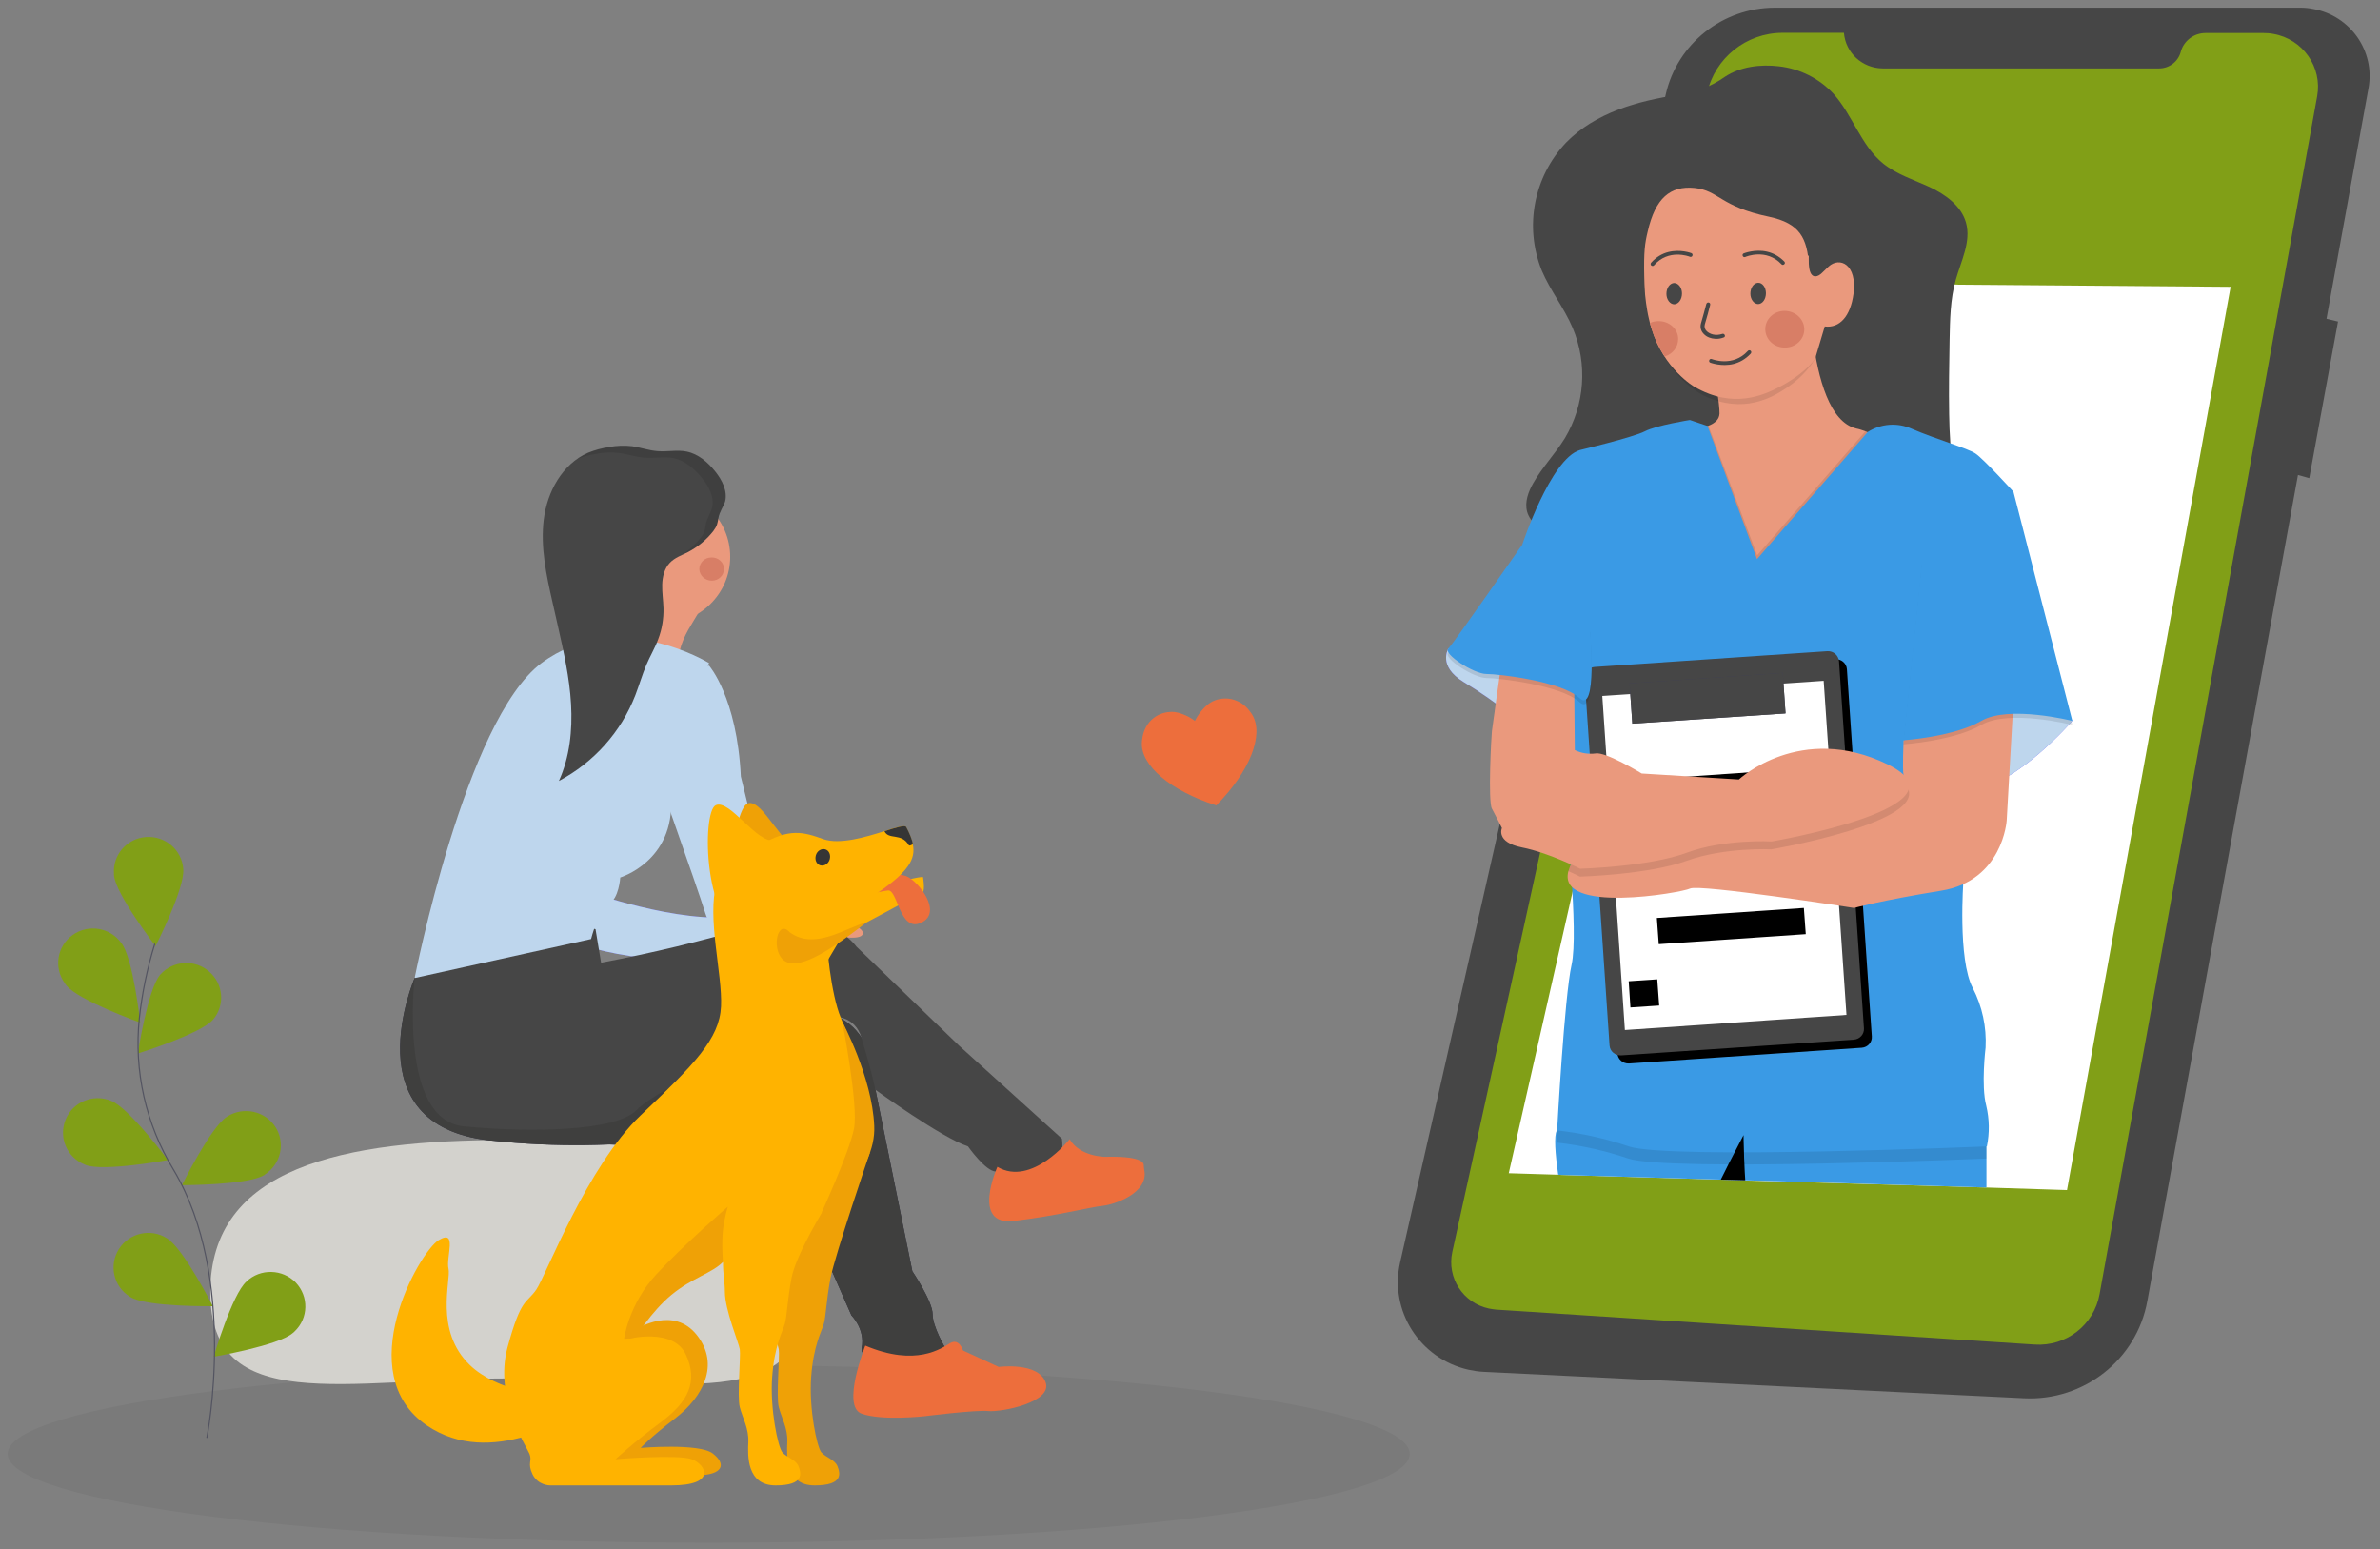 <?xml version="1.0" encoding="utf-8"?>
<!-- Generator: Adobe Illustrator 25.4.1, SVG Export Plug-In . SVG Version: 6.00 Build 0)  -->
<svg version="1.1" id="ec500484-8e35-4be5-8191-25e4427db5df"
	 xmlns="http://www.w3.org/2000/svg" xmlns:xlink="http://www.w3.org/1999/xlink" x="0px" y="0px" viewBox="0 0 1117 727"
	 style="enable-background:new 0 0 1117 727;" xml:space="preserve">
<rect x="0" y="0" width="1117" height="727" fill="#808080" stroke="none"/>
<style type="text/css">
	.st0{opacity:5.000000e-02;fill-rule:evenodd;clip-rule:evenodd;enable-background:new    ;}
	.st1{fill-rule:evenodd;clip-rule:evenodd;fill:#D3D2CD;}
	.st2{fill-rule:evenodd;clip-rule:evenodd;fill:#819F17;}
	.st3{fill:none;stroke:#535461;stroke-width:0.55;stroke-linecap:round;}
	.st4{fill-rule:evenodd;clip-rule:evenodd;fill:#EA997D;}
	.st5{fill-rule:evenodd;clip-rule:evenodd;fill:#6C63FF;}
	.st6{fill-rule:evenodd;clip-rule:evenodd;fill:#BED6ED;}
	.st7{fill-rule:evenodd;clip-rule:evenodd;fill:#2F2E41;}
	.st8{fill-rule:evenodd;clip-rule:evenodd;fill:#3F3F3E;}
	.st9{fill-rule:evenodd;clip-rule:evenodd;fill:#464646;}
	.st10{fill-rule:evenodd;clip-rule:evenodd;fill:#ED6E3C;}
	.st11{opacity:0.1;fill-rule:evenodd;clip-rule:evenodd;enable-background:new    ;}
	.st12{fill-rule:evenodd;clip-rule:evenodd;fill:#FFFFFF;}
	.st13{fill:none;}
	.st14{fill-rule:evenodd;clip-rule:evenodd;fill:#3A9AE5;}
	.st15{fill-rule:evenodd;clip-rule:evenodd;}
	.st16{fill-rule:evenodd;clip-rule:evenodd;fill:#3F3D56;}
	.st17{fill-rule:evenodd;clip-rule:evenodd;fill:#D87E66;}
	.st18{fill-rule:evenodd;clip-rule:evenodd;fill:#EFA106;}
	.st19{fill-rule:evenodd;clip-rule:evenodd;fill:#FFB300;}
	.st20{fill-rule:evenodd;clip-rule:evenodd;fill:#353535;}
</style>
<g id="Group-3" transform="translate(2.494, 0)">
	<g id="Clip-2">
	</g>
</g>
<path id="Fill-4_2_" class="st0" d="M332.6,640.6c-181.7,0-329,18.7-329,41.7s147.3,41.7,329,41.7s329-18.7,329-41.7
	C661.6,659.2,514.3,640.6,332.6,640.6"/>
<path id="Fill-6_2_" class="st1" d="M98.7,606.4c0,58.6,63.1,40.5,140.4,40.5s139.5,18.1,139.5-40.5S315.5,535,238.2,535
	S98.7,547.7,98.7,606.4"/>
<path id="Fill-8_2_" class="st2" d="M53.5,410.8C54.3,419.7,73,444,73,444s13.9-27.3,13-36.2c-0.6-8.9-8.4-15.6-17.4-15
	s-15.8,8.4-15.1,17.3C53.4,410.3,53.5,410.5,53.5,410.8L53.5,410.8z"/>
<path id="Fill-10_2_" class="st2" d="M31.2,462.5c5.6,7,34.6,17.4,34.6,17.4s-3.3-30.4-8.9-37.4c-5.3-7.3-15.5-8.9-22.8-3.7
	s-9,15.3-3.7,22.6C30.6,461.8,30.9,462.2,31.2,462.5L31.2,462.5z"/>
<path id="Fill-12_2_" class="st2" d="M40.1,546.7c8.4,3.3,38.7-2.3,38.7-2.3s-18.3-24.6-26.7-27.8c-8.3-3.4-17.9,0.5-21.3,8.8
	c-3.4,8.3,0.5,17.7,8.9,21.1C39.8,546.5,40,546.6,40.1,546.7"/>
<path id="Fill-14_2_" class="st2" d="M61.4,608.8c7.7,4.6,38.5,4.2,38.5,4.2S86,585.7,78.3,581.1c-7.6-4.8-17.7-2.5-22.5,5.1
	s-2.5,17.6,5.1,22.3C61.1,608.6,61.2,608.7,61.4,608.8"/>
<path id="Fill-16_2_" class="st2" d="M100,478.5c-5.9,6.8-35.3,15.9-35.3,15.9s4.6-30.2,10.5-37c6-6.7,16.3-7.3,23-1.4
	C104.9,461.8,105.7,471.8,100,478.5"/>
<path id="Fill-18_2_" class="st2" d="M123.9,551.5c-7.6,4.7-38.5,4.7-38.5,4.7s13.5-27.4,21.2-32.2c7.6-4.8,17.7-2.7,22.6,4.8
	s2.7,17.5-4.9,22.4C124.2,551.4,124.1,551.5,123.9,551.5L123.9,551.5z"/>
<path id="Fill-20_2_" class="st2" d="M137.4,625.6c-6.7,5.9-37.1,11.1-37.1,11.1s8.6-29.3,15.4-35.3c6.5-6.2,16.9-5.9,23.1,0.5
	c6.2,6.5,6,16.7-0.5,22.9C137.9,625.2,137.7,625.4,137.4,625.6"/>
<path id="Stroke-22_2_" class="st3" d="M97.1,674.6c0,0,14.8-74.6-15.7-125.7c-13-21.4-18.6-46.3-16-71.1
	c1.3-11.8,3.7-23.4,7.2-34.7"/>
<path id="Fill-24_2_" class="st4" d="M359,422.9l3.6,4.2c0,0,44,4.1,42.3,11.2c-1.8,7.1-53-9.5-53-9.5L359,422.9z"/>
<path id="Fill-26_2_" class="st5" d="M279.2,419.4c0,0,47.1,16.5,72.7,9.5L340,452.5c0,0-60.8-1.8-71.5-12.4
	C257.7,429.4,279.2,419.4,279.2,419.4"/>
<path id="Fill-28_2_" class="st6" d="M279.2,419.4c0,0,47.1,16.5,72.7,9.5L340,452.5c0,0-60.8-1.8-71.5-12.4
	C257.7,429.4,279.2,419.4,279.2,419.4"/>
<path id="Fill-30_2_" class="st4" d="M311.1,230c-17.4,0-31.6,14-31.6,31.3s14.1,31.3,31.6,31.3c17.4,0,31.6-14,31.6-31.3
	S328.5,230,311.1,230"/>
<path id="Fill-32_2_" class="st4" d="M284.1,290.7c-1.1,2.1-2.5,4-4.1,5.6c-4.3,4.7-9.5,8.5-15.2,11.3c17.9,3.6,36,6.3,54.2,8
	c-1.9-6.7,0.6-13.9,4-20s7.7-11.8,9.9-18.5l-21.3,0.6c-3.9,0.1-7.8,0.2-11.6,0c-2.9-0.1-7.7-1.9-10.4-1.2
	C283.8,277.9,286.6,285.7,284.1,290.7"/>
<path id="Fill-34_2_" class="st7" d="M212.5,437.7L194.6,459c0,0-29.8,69.1,35.2,76.2c65,7.1,113.2-5.3,113.2-5.3s26.2-12.4,26.8-3
	c0.6,9.5,3,36,17.3,62l12.5,28.4c0,0,6.6,6.5,4.8,15.4s39.9,11.8,39.3,0c0,0-6-10-6-16s-9.5-20.1-9.5-20.1l-17.3-85.1
	c0,0,1.2-43.7-39.3-35.5c-40.5,8.3-98.3-1.8-98.3-1.8l-13.1-45.5L212.5,437.7z"/>
<path id="Fill-36_2_" class="st8" d="M212.5,437.7L194.6,459c0,0-29.8,69.1,35.2,76.2c65,7.1,113.2-5.3,113.2-5.3s26.2-12.4,26.8-3
	c0.6,9.5,3,36,17.3,62l12.5,28.4c0,0,6.6,6.5,4.8,15.4s39.9,11.8,39.3,0c0,0-6-10-6-16s-9.5-20.1-9.5-20.1l-17.3-85.1
	c0,0,1.2-43.7-39.3-35.5c-40.5,8.3-98.3-1.8-98.3-1.8l-13.1-45.5L212.5,437.7z"/>
<path id="Fill-38_2_" class="st9" d="M279.5,436.1c0,0-54.5-20.3-84.9,22.8c0,0-7.7,66.8,23.2,69.7c31,3,71.5,2.4,81-7.7
	c9.5-10,69.7-38.4,69.7-38.4s30-15.2,35.8,4.5c5.9,19.7,6.5,24.4,6.5,24.4s31,22.5,43.5,26.6c0,0,8.3,11.8,13.1,11.8s34,6.5,31-15.4
	l-48.3-43.7l-48.2-46.5c0,0-13.7-20.1-48.9-9.5c-23.3,6.9-47,12.6-70.9,17.1L279.5,436.1z"/>
<path id="Fill-40_2_" class="st10" d="M406.1,631.5c0,0-11.3,28.4-1.8,31.9s29.8,1.2,29.8,1.2s23.8-3,29.8-2.4s30.4-4.1,26.8-13.6
	c-3.6-9.5-22-7.1-22-7.1l-16.7-7.7c0,0-1.8-5.9-6-3.5C441.9,632.7,430,641.6,406.1,631.5"/>
<path id="Fill-42_2_" class="st10" d="M468.1,547.6c0,0-12.5,27.8,7.7,25.4s35.8-6.5,41.7-7.1c5.7-0.6,21.9-6.1,19.5-17
	c-0.1-0.7-0.2-1.4-0.2-2.1c0-1.5-2-4.3-18.1-3.9c0,0-11.9,0-16.7-8.3C502.1,534.6,484.2,557.1,468.1,547.6"/>
<path id="Fill-44_2_" class="st6" d="M332.8,311.2c0,0-42.9-26.6-78.7,0C218.4,337.8,194.6,459,194.6,459l82.8-18.3
	c0,0,3.6-14.2,8.3-16.5c4.8-2.4,5.4-12.4,5.4-12.4s25.6-7.7,23.8-37.2C313.2,344.9,332.8,311.2,332.8,311.2"/>
<path id="Fill-46_2_" class="st6" d="M310.8,312.4h22c0,0,13.1,14.8,14.9,52l7.2,29.5c0,0,14.9,35.5,6,41.4
	c-8.9,5.9-26.2,5.3-29.8-6.5s-28-80.4-28-80.4L310.8,312.4z"/>
<path id="Fill-48_2_" class="st9" d="M337.2,243c-0.5,2.7-0.6,3.8-2.4,6.2c-3.2,4.1-7.3,7.5-11.9,9.9c-3,1.5-6.2,2.6-8.5,5
	c-2.6,2.7-3.5,6.6-3.6,10.3c-0.1,3.7,0.5,7.4,0.6,11.1c0.1,4.9-0.7,9.8-2.5,14.5c-1.5,4.1-3.8,7.9-5.5,11.9c-2,4.7-3.4,9.6-5.2,14.3
	c-6.7,17.3-19.5,31.6-35.9,40.3c5.1-11.2,6.4-23.8,5.7-36.1c-0.7-12.3-3.4-24.3-6.1-36.3l-2.6-11.5c-2.9-12.7-5.7-25.8-4.1-38.8
	s8.7-26,20.7-31.3c3.2-1.3,6.5-2.2,9.9-2.7c3.6-0.7,7.2-0.8,10.9-0.4c4,0.6,7.8,2,11.9,2.3c4.5,0.4,9.2-0.7,13.6,0.2
	c5.5,1.1,10,5,13.5,9.4c3.2,4,5.9,9.2,4.6,14.2C339.4,238,337.7,240.2,337.2,243"/>
<path id="Fill-50_2_" class="st11" d="M340.1,235.3c-0.7,2.6-2.4,4.9-2.9,7.6s-0.6,3.8-2.4,6.2c-3.2,4.1-7.3,7.5-11.9,9.9
	c-0.9,0.5-1.8,0.9-2.7,1.3c3.3-2.2,6.2-4.8,8.6-7.9c1.9-2.4,2-3.5,2.4-6.2c0.5-2.7,2.1-5,2.9-7.6c1.4-5-1.3-10.2-4.6-14.2
	c-3.5-4.3-8-8.3-13.4-9.4c-4.5-0.9-9.1,0.2-13.6-0.2c-4-0.3-7.9-1.7-11.9-2.2c-3.6-0.4-7.3-0.3-10.8,0.4c-3,0.5-5.9,1.2-8.7,2.3
	c1.5-1.1,3.2-2,4.9-2.7c3.2-1.3,6.5-2.2,9.9-2.7c3.6-0.7,7.2-0.8,10.9-0.4c4,0.6,7.8,2,11.9,2.3c4.5,0.4,9.2-0.7,13.6,0.2
	c5.5,1.1,10,5,13.5,9.4C338.8,225.2,341.5,230.4,340.1,235.3"/>
<path id="Fill-52_2_" class="st10" d="M570.6,377.9l0.2,0.1l0.2-0.2c15.5-15.8,22.3-32.8,16.8-42.2c-0.3-0.6-0.7-1.1-1.1-1.6l0,0
	c-1.7-2.4-3.9-4.2-6.5-5.2c-2.7-1.1-5.6-1.3-8.4-0.6c-1,0.2-1.9,0.6-2.8,1c-2.1,1.1-3.4,2.5-4.6,3.8c-1,1.1-2.4,2.9-3.6,5.3
	c-2.1-1.6-4.1-2.5-5.4-3c-1.5-0.6-3.4-1.3-5.9-1.2c-1,0-2,0.2-3,0.4c-2.8,0.7-5.2,2.2-7.1,4.4c-1.8,2.2-2.9,4.8-3.3,7.7
	c-0.1,0.7-0.2,1.3-0.2,2C535.4,359.3,549.4,371.1,570.6,377.9"/>
<path id="Fill-54_2_" class="st9" d="M1079.7,3.6H833c-24.5,0-45.8,16.9-51.2,40.6L657.1,592.5c-5.1,22.6,9.2,45.1,32,50.3
	c2.4,0.5,4.8,0.9,7.2,1l253.6,12.4c28.1,1.4,52.9-18.1,57.9-45.6l70.7-387.7l5.3,1.5l13.5-73.5l-5.4-1.3l19.7-108.2
	c3.2-17.4-8.5-34.1-26-37.2C1083.7,3.8,1081.7,3.6,1079.7,3.6"/>
<path id="Fill-56_2_" class="st2" d="M865.4,15.4h-28.8c-17,0-31.8,11.8-35.4,28.3L681.6,587.6c-2.6,12,5,23.9,17.2,26.5
	c1.1,0.2,2.2,0.4,3.3,0.5L954.9,631c14.8,1,27.9-9.2,30.5-23.7l102.1-562.1c2.5-13.7-6.7-26.9-20.6-29.3c-1.5-0.3-3-0.4-4.5-0.4
	h-27.3c-5.4,0-10.2,3.6-11.6,8.8c-1.2,4.6-5.4,7.8-10.2,7.8H883.6C874,32,866.2,24.8,865.4,15.4L865.4,15.4z"/>
<polygon id="Fill-58_2_" class="st12" points="708.1,550.6 731.3,551.3 732.9,551.4 807.6,553.6 819.1,554 932.3,557.3 935.5,557.4 
	970.1,558.5 1046.9,134.6 919.6,133.6 917.3,133.5 916.3,133.5 915.2,133.5 869,133.2 867.7,133.1 848.8,133 818.7,132.8 
	802.7,132.6 800.9,140.4 799.2,148 796.7,159 795.9,162.4 787.9,198.1 786.8,202.9 786.8,202.9 780.7,229.7 777.2,245.4 
	775.6,252.5 775.1,254.6 762.1,312.1 761.2,316.2 758.9,326.1 753.5,349.9 752.6,353.9 750.3,364.2 747.6,376.1 742.6,398.2 
	742.5,398.5 740.6,407.1 739.8,410.5 738.8,415.1 738.4,416.8 737.9,419.2 "/>
<g id="Group-63_2_" transform="translate(147.718, 12.677)">
	<g id="Clip-62_2_">
	</g>
	<path id="Fill-61_2_" class="st13" d="M663.7,20.5c-6.6,4.7-14.3,7.6-22.4,8.5l0,0c-19.2,2.9-39.2,8.3-53.2,22.3l0,0
		c-7.9,8.1-13.1,18.4-15,29.5l0,0c-0.4,2.4-0.7,4.9-0.7,7.4l0,0c-0.1-0.6-0.2-1.1-0.2-1.7l0,0c-0.1-0.8-0.2-1.6-0.2-2.4l0,0
		c-0.1,1.8-0.2,3.7-0.1,5.5l0,0c0,1.4,0.1,2.7,0.3,4.1l0,0c0.3,2.5,0.7,5,1.3,7.5l0,0c0.7,3.4,1.7,6.6,3,9.8l0,0
		c4,9.3,10.6,17.4,14.6,26.7l0,0c1,2.2,1.8,4.5,2.4,6.8l0,0c0.2,0.5,0.3,1.1,0.4,1.6l0,0c0.5,2.5,0.9,5.1,1,7.7l0,0v-2
		c1.1,7.3,0.6,14.7-1.1,21.8l0,0c-1.4,5.5-3.6,10.8-6.6,15.7l0,0c-4.5,7.2-10.7,13.5-15,20.8l0,0c-1.1,1.8-1.9,3.7-2.6,5.7l0,0
		c-0.3-0.5-0.5-1.1-0.7-1.7l0,0c-0.4,1.4-0.6,2.9-0.6,4.3l0,0c0,0.9,0.2,1.8,0.4,2.7l0,0l0,0l0,0c0.1,0.2,0.2,0.3,0.2,0.5l0,0
		c0.1,0.6,0.2,1.2,0.3,1.8l0,0c0.4,1.4,1.1,2.7,2,3.8l0,0c-0.3,0.7-0.6,1.4-0.8,2l0,0c-0.1,0.3-0.3,0.7-0.4,1l0,0
		c-2,5.1-3.2,8.8-3.2,8.8l0,0c0,0-32.5,45.8-35,48.3l0,0c-0.1,0.1-0.2,0.3-0.3,0.4l0,0c-0.5,0.9-1.3,3.2-0.6,6l0,0
		c0.7,2.7,2.9,6,8.2,9.2l0,0c5.8,3.4,11.1,7,15.2,9.9l0,0c-0.2,1.5-0.4,3-0.6,4.3l0,0c-0.6,4.4-1.1,7.8-1.2,8.5l0,0
		c-0.1,0.5-0.2,2.1-0.3,4.4l0,0l0,0c-0.5,9.1-1.2,29,0.3,31.8l0,0c1.9,3.4,4.8,9,4.8,9l0,0c0,0-3.2,6.5,9.5,9l0,0
		c7.4,1.7,14.7,4.1,21.7,7.2l0,0c0.5,0.2,0.9,0.4,1.3,0.6l0,0v0.8c-0.4,0.8-0.7,1.7-1,2.5l0,0v0.1l0,0c-0.2,0.4-0.3,0.9-0.3,1.3l0,0
		c-0.1,0.7-0.1,1.5,0,2.2l0,0l0,0l0,0c0.1,0.6,0.3,1.3,0.6,1.9l0,0c0,0.1,0.1,0.1,0.1,0.2l0,0c0.3,0.7,0.8,1.3,1.3,1.8l0,0
		c0.1,1.3,0.2,2.6,0.2,3.9l0,0c0,0.7,0.1,1.4,0.1,2l0,0c0.7,12.6,0.8,24.6-0.6,30.3l0,0c-0.1,0.3-0.1,0.6-0.2,0.9l0,0
		c-0.4,1.9-0.8,4.5-1.2,7.5l0,0c-1.3,9.4-2.5,23.1-3.4,35.9l0,0c-1.3,17.4-2.2,33-2.2,33.1l0,0c-0.2,0.2-0.3,0.5-0.4,0.9l0,0
		c-0.3,1.1-0.4,2.8-0.4,5.1l0,0c0,1.2,0.1,2.5,0.2,3.9l0,0c0,0.5,0.1,1,0.1,1.5l0,0c0.4,4.4,1.1,9.7,2,15.2l0,0l74.7,2.2l11.5,0.3
		l113.2,3.4l3.2,0.1c0-8.1,0-15.1,0-19.7l0,0v-4.1v-1.5c1.3-6.3,1.2-12.8-0.3-19l0,0c-2.5-9.3-0.3-27.1-0.3-27.1l0,0
		c0.5-9.6-1.6-19.2-6-27.7l0,0c-5.6-10.2-5.2-34.1-4.8-44.8l0,0c0.1-1.6,0.1-2.8,0.2-3.8l0,0c5.9-2.6,10.1-6.4,13.2-10.4l0,0
		c6.9-9.1,7.6-19.3,7.6-19.3l0,0l1-18l0.2-2.9c9.5-5.6,18.5-13.8,24.2-19.4l0,0c0.5-0.5,1.1-1.1,1.5-1.5l0,0c0.1,0,0.1-0.1,0.1-0.1
		l0,0l0.1-0.1l0,0c0.1-0.1,0.2-0.2,0.3-0.3l0,0c1-1,1.8-1.9,2.4-2.5l0,0l1.4,0.3l-0.4-1.5l0.4-0.4l-28-106.7
		c0,0-14.3-15.4-18.1-17.9l0,0c-3.8-1.9-7.7-3.5-11.7-4.7l0,0c-0.3-4.5-0.5-9.1-0.6-13.6l0,0c-0.2-11.5,0-23.1,0.2-34.6l0,0
		c0.1-7.5,0.2-15,1.6-22.4l0,0c0.3-1.9,0.8-3.9,1.3-5.8l0,0c2.5-8.8,7.3-17.8,4.8-26.6l0,0l-0.1-0.3v-0.3c-2.4-7.5-9.5-12.5-17-16
		l0,0c-7.5-3.5-15.7-5.9-22.1-11l0,0c-10.6-8.4-14.6-22.6-23.7-32.6l0,0c-6.9-7.2-16.1-11.7-25.9-12.8l0,0c-1.9-0.2-3.9-0.4-5.8-0.4
		l0,0C676.5,15.2,669.5,16.8,663.7,20.5"/>
</g>
<path id="Fill-64_2_" class="st14" d="M731.3,551.3l1.6,0.1l74.7,2.2l11.5,0.3l113.2,3.4c0-5.5,0-10.2,0-13.6V538l0,0l-7.2-17.9
	l-85.4-10.7h-40.8c0,0-61.5,14.4-67.9,20.7c-0.1,0.1-0.2,0.2-0.3,0.4l0,0c0,0.1-0.1,0.1-0.1,0.2
	C729.3,533.1,729.9,541.4,731.3,551.3"/>
<path id="Fill-66_3_" class="st9" d="M860.5,44c9,10,12.9,24.3,23.4,32.8c6.4,5.1,14.4,7.6,21.8,11c7.4,3.5,14.8,8.8,17,16.7
	c2.5,8.9-2.3,17.9-4.8,26.8c-2.6,9.2-2.7,18.8-2.9,28.3c-0.2,11.6-0.4,23.2-0.2,34.8c0.3,18.1,1.8,37,11.4,52.3
	c-34.7,11-71.7,12.5-108.1,13.9c-7,0.5-14,0.3-21-0.5c-6-1.2-12-2.7-17.9-4.5c-11.6-3.1-23.6-4.6-35.6-4.6c-5.2,0-10.6,0.3-15.6-1
	c-5.1-1.4-9.9-4.9-11.3-9.9c-1.2-4.5,0.6-9.4,2.9-13.4c4.2-7.4,10.2-13.6,14.8-21c9.4-15.7,10.8-34.9,3.7-51.8
	c-4-9.4-10.5-17.5-14.5-26.9c-8.3-20.6-3.8-44,11.4-60.1c13.8-14.1,33.6-19.5,52.5-22.4c8-0.9,15.6-3.9,22.1-8.5
	c7.3-4.8,16.7-5.9,25.2-4.9C844.7,32.2,853.8,36.8,860.5,44"/>
<path id="Fill-74_2_" class="st4" d="M778.1,220.1c1.3,2.8,6.6,27.3,7.9,29.8c1.3,2.5,8.2,42.6,8.8,44.9c0.6,2.2,45.5-9.4,45.5-9.4
	l27-22.6l27.8-27.6c0,0,0.8-24.9-19.6-32.8c-1.4-0.5-2.8-1-4.3-1.3c-24.8-5.9-22.3-81.2-22.3-81.2l-51,21.8c0,0,9.4,43.9,9.1,52.4
	c-0.1,2.8-2.3,4.6-5.2,5.7c-4.5,1.3-9.2,1.8-13.9,1.5C787.8,201.3,776.8,217.3,778.1,220.1"/>
<path id="Fill-76_2_" class="st5" d="M687,302.5l-7.2,1.9c0,0-5.3,8.1,7.2,15.7c8,4.8,15.6,10.2,22.9,16l37.2,11.3l7.2-22.4
	l-34.6-26.2L687,302.5z"/>
<path id="Fill-78_2_" class="st6" d="M687,302.5l-7.2,1.9c0,0-5.3,8.1,7.2,15.7c8,4.8,15.6,10.2,22.9,16l37.2,11.3l7.2-22.4
	l-34.6-26.2L687,302.5z"/>
<path id="Fill-80_2_" class="st5" d="M958.1,324.2l14.5,14.1c0,0-26.1,30.1-46.1,32c-20.1,1.9-33-22.9-33-22.9l17.4-27.3
	L958.1,324.2z"/>
<path id="Fill-82_2_" class="st6" d="M958.1,324.2l14.5,14.1c0,0-26.1,30.1-46.1,32c-20.1,1.9-33-22.9-33-22.9l17.4-27.3
	L958.1,324.2z"/>
<path id="Fill-84_2_" class="st11" d="M730.6,536.2c11.4,1.3,22.7,3.8,33.6,7.5c18.8,6.2,166,0.1,168.1,0v-5.6l-7.2-17.9l-85.4-10.7
	h-40.8c0,0-61.5,14.4-67.8,20.6C730.8,533.9,730.6,536.2,730.6,536.2"/>
<path id="Fill-86_2_" class="st11" d="M778.1,220.1c1.3,2.8,6.6,27.3,7.9,29.8c1.3,2.5,8.2,42.6,8.8,44.9c0.6,2.2,45.5-9.4,45.5-9.4
	l27-22.6l27.8-27.6c0,0,0.8-24.9-19.6-32.8l-50.8,58.2l-22.9-60.8c-4.5,1.3-9.2,1.8-13.9,1.5C787.8,201.3,776.8,217.3,778.1,220.1"
	/>
<path id="Fill-88_2_" class="st14" d="M824.6,262.4l52-59.7c6.2-3.9,13.9-4.5,20.6-1.5c11.6,5,26.1,9.1,29.9,11.6s17.9,18,17.9,18
	l-42.1,110l18.6,72.4c0,0-2.8,37,4.4,50.5c4.4,8.6,6.5,18.2,6,27.9c0,0-2.2,17.9,0.3,27.3c1.5,6.3,1.6,12.8,0.3,19.1
	c0,0-149.3,6.3-168.1,0c-10.9-3.7-22.2-6.2-33.6-7.5c0,0,3.4-62.7,6.8-77.8c3.4-15.1-2.8-72.4-2.8-72.4l4.1-61.5l-24.5-63.1
	c0,0,13.3-40.4,27.1-44.5c0,0,25.1-6,30.5-8.8c5.3-2.8,21.1-5.3,21.1-5.3l8.3,2.8L824.6,262.4z"/>
<path id="Fill-90_2_" class="st15" d="M861.4,309.4l-109.3,7.4c-2.8,0.2-4.9,2.6-4.7,5.3l11.7,172.3c0.2,2.8,2.6,4.8,5.4,4.7
	l109.3-7.4c2.8-0.2,4.9-2.6,4.7-5.3L866.8,314C866.6,311.3,864.2,309.2,861.4,309.4"/>
<path id="Fill-92_2_" class="st9" d="M857.7,305.6L748.4,313c-2.8,0.2-4.9,2.6-4.7,5.3l11.7,172.3c0.2,2.8,2.6,4.8,5.4,4.7
	l109.3-7.4c2.8-0.2,4.9-2.6,4.7-5.3l-11.7-172.3C862.8,307.5,860.5,305.5,857.7,305.6"/>
<polygon id="Fill-94_2_" class="st12" points="855.9,319.5 752,326.6 762.6,483.4 866.6,476.3 "/>
<polygon id="Fill-96_2_" class="st15" points="846.2,360.7 761.3,366.6 762.9,390.2 847.9,384.3 "/>
<polygon id="Fill-98_2_" class="st15" points="777.8,459.6 764.4,460.5 765.2,472.8 778.7,471.9 "/>
<polygon id="Fill-100_2_" class="st15" points="846.6,426.1 777.6,430.8 778.5,443.1 847.5,438.4 "/>
<polygon id="Fill-102_2_" class="st16" points="836.7,315.8 764.8,320.7 766.1,339.6 838,334.8 "/>
<polygon id="Fill-104_2_" class="st9" points="836.7,315.8 764.8,320.7 766.1,339.6 838,334.8 "/>
<path id="Fill-106_2_" class="st15" d="M807.6,553.6l11.5,0.3c-0.2-2.7-0.3-5.2-0.4-7.5c-0.1-2.1-0.2-4-0.2-5.6
	c-0.2-5.2-0.2-8.1-0.2-8.1s-1.8,3.4-4.2,8.1c-0.9,1.7-1.9,3.6-2.9,5.6C810,548.8,808.8,551.3,807.6,553.6"/>
<path id="Fill-108_2_" class="st4" d="M793.2,417c4.4-2.2,77,9.1,77,9.1s12-3.4,40.9-8.1c28.9-4.7,30.7-32.9,30.7-32.9l3.2-56.4
	l-9.8-8.5l-41.8,27.3c0,0-0.6,13.8,0,16.3c0.4,1.7,1.5,3.7,1.4,5.1c-0.1,0.8-0.6,1.4-1.4,1.5c-2.8,0.7-41.5,7-41.5,7
	s-89.6-6.1-111.9,24c-1.8,2.2-3.1,4.7-3.9,7.4C730.6,429.2,789.2,419,793.2,417"/>
<path id="Fill-110_2_" class="st11" d="M736,408.8c3.4,1.5,5.5,2.6,5.5,2.6s32-0.9,50-7.4s39.9-5.4,39.9-5.4s75-12.9,63.4-29.7
	c-0.1,0.8-0.6,1.4-1.4,1.5c-2.8,0.7-41.5,7-41.5,7s-89.6-6.1-111.9,24C738.3,403.5,736.9,406.1,736,408.8"/>
<path id="Fill-112_2_" class="st4" d="M704.9,309.5c0,0-4.4,31-4.7,33.6c-0.3,2.5-1.9,32.9,0,36.4s4.7,9.1,4.7,9.1s-3.1,6.6,9.4,9.1
	c12.6,2.5,27.3,10,27.3,10s32.1-0.9,50-7.5s39.9-5.3,39.9-5.3s95.2-16.3,54.4-36.2c-40.9-19.9-69.8,7.1-69.8,7.1l-45.6-2.8
	c0,0-17-10.4-21.7-9.4c-3.3,0.4-6.7-0.1-9.7-1.6l-0.3-32.9L704.9,309.5z"/>
<path id="Fill-114_2_" class="st11" d="M935.9,233.3l9.1-0.5l27.6,107.4c0,0-29.8-7.5-42.7,0c-12.9,7.5-36.5,9.1-36.5,9.1l8.8-85.6
	L935.9,233.3z"/>
<path id="Fill-116_2_" class="st14" d="M935.9,231.4l9.1-0.5l27.6,107.4c0,0-29.8-7.5-42.7,0c-12.9,7.5-36.5,9.1-36.5,9.1l8.8-85.6
	L935.9,231.4z"/>
<path id="Fill-118_2_" class="st11" d="M726.9,254.9l-12.6,2.8c0,0-32.1,46-34.6,48.6s12,11.9,17.9,11.9s35.2,3.4,43.7,11.3
	s5-31.8,5-32.7S735.7,271,735.7,271L726.9,254.9z"/>
<path id="Fill-120_2_" class="st14" d="M726.9,253l-12.6,2.8c0,0-32.1,46.1-34.6,48.6s12,11.9,17.9,11.9s35.2,3.4,43.7,11.3
	s5-31.8,5-32.7c0-0.9-10.6-26-10.6-26L726.9,253z"/>
<path id="Fill-122_2_" class="st11" d="M855.8,152.8c-1,5-2.6,9.7-3.5,14.7c-1.8,3.6-6.3,9.5-13.6,14.4s-20.5,12.4-38.8,3.9
	c0,0-14.5-6.7-21.8-24.5L855.8,152.8z"/>
<path id="Fill-124_3_" class="st4" d="M771.7,130.2c0,1.1,0.1,2.2,0.1,3.3c0.1,1.1,0.1,2.2,0.2,3.4c0,0.5,0.1,1,0.1,1.5
	c0.2,2.4,0.6,4.9,1,7.4c0.2,1.3,0.5,2.6,0.8,3.9c0.2,0.8,0.4,1.7,0.6,2.5c0.2,0.7,0.4,1.4,0.6,2c5.7,19,20.1,27.3,20.1,27.3
	c18.1,10.5,32.4,4.1,40.5-0.2c8.1-4.3,13.9-9.5,16.2-13c1.5-5,3-10.1,4.5-15.1c7,0.9,12.1-4.8,13.5-15.3
	c1.8-13.9-6.5-17.6-11.7-12.8c-1.1,1-1.9,1.8-2.7,2.6c-1.2,1.3-2.5,2-3.5,2c-1.6,0-2.7-1.5-3-4.9c-0.8-13-4.2-20-18.8-23.1
	c-23-4.8-23.4-12.3-34.9-13.5c-11.4-1.1-18.4,4.7-22,20.5C772,114.1,771.4,118.1,771.7,130.2"/>
<path id="Fill-126_3_" class="st9" d="M782.9,118.3c5.7-1.5,10.9,0.5,10.9,0.5c0.5,0.2,0.7,0.7,0.5,1.2s-0.7,0.7-1.2,0.5
	c-0.4-0.2-10.1-3.8-16.8,4c-0.3,0.4-0.9,0.4-1.3,0.1c-0.4-0.3-0.4-0.9-0.1-1.3C777.4,120.5,780.2,119,782.9,118.3"/>
<path id="Fill-128_3_" class="st9" d="M813.6,170.8c-5.7,1.4-10.8-0.6-10.9-0.6c-0.5-0.2-0.7-0.7-0.5-1.2s0.7-0.7,1.2-0.5
	c0.4,0.2,10,3.8,16.9-3.8c0.3-0.4,0.9-0.4,1.3-0.1c0.4,0.3,0.4,0.9,0.1,1.3C819.1,168.7,816.3,170.1,813.6,170.8"/>
<path id="Fill-130_3_" class="st9" d="M829.3,118.1c-5.7-1.3-10.8,0.8-10.9,0.8c-0.5,0.2-0.7,0.7-0.5,1.2s0.7,0.7,1.2,0.5
	c0.4-0.2,9.9-4.1,17,3.4c0.3,0.4,0.9,0.4,1.3,0c0.4-0.3,0.4-0.9,0-1.3C834.8,120.1,832,118.7,829.3,118.1"/>
<path id="Fill-132_3_" class="st9" d="M789.4,137.7c0,2.8-1.6,5-3.6,5.1c-2,0-3.7-2.2-3.7-4.9c0-2.8,1.6-5,3.6-5.1
	C787.7,132.8,789.4,135,789.4,137.7"/>
<path id="Fill-134_3_" class="st9" d="M828.8,137.6c0,2.8-1.6,5-3.6,5.1c-2,0-3.7-2.2-3.7-4.9c0-2.8,1.6-5,3.6-5.1
	S828.8,134.8,828.8,137.6"/>
<path id="Fill-136_3_" class="st9" d="M805,159c-2-0.1-3.9-0.8-5.2-2.1c-1.5-1.4-2-3.3-1.5-5.1c1-3.3,1.8-6.5,2.5-9.1
	c0.4-1.3,2.2-0.8,1.8,0.5c-0.7,2.7-1.5,5.8-2.5,9.1c-0.3,1.1,0,2.3,1,3.2c1.3,1.2,3.9,2.3,7.2,1.2c0.5-0.2,1,0.1,1.2,0.6
	s-0.1,1-0.6,1.1C807.6,158.9,806.2,159.1,805,159"/>
<path id="Fill-138_5_" class="st17" d="M846.8,154.4c0.1,4.8-4,8.7-9,8.7c-5.1,0.1-9.2-3.7-9.3-8.5s4-8.7,9-8.7
	C842.6,145.9,846.7,149.7,846.8,154.4"/>
<path id="Fill-138_1_" class="st17" d="M339.8,267c0,3-2.5,5.5-5.7,5.5s-5.8-2.4-5.9-5.4c0-3,2.5-5.5,5.7-5.5
	C337.1,261.5,339.8,263.9,339.8,267"/>
<path class="st17" d="M778.3,150.7c-1.4,0-2.7,0.3-3.8,0.8c0,0.2,0,0.4,0,0.5v0.1c0.2,0.7,0.4,1.4,0.6,2c1.6,5.2,3.8,9.6,6.2,13.2
	c3.7-1.1,6.4-4.5,6.3-8.3C787.6,154.4,783.4,150.6,778.3,150.7z"/>
<g>
	<path id="Fill-142_1_" class="st18" d="M289.9,631.7l-12.7,40.5l8.2,17.9c0,0,28.9,2.6,41.6,2.3c12.7-0.2,13.9-5.4,7.5-10.3
		c-6.3-4.9-33.8-2.6-33.8-2.6s4.2-4.7,16.6-14.2c12.3-9.6,20.8-24.7,9.8-38.7s-28-3-28-3L289.9,631.7z"/>
	<path id="Fill-144_1_" class="st18" d="M408.3,540.8c0,0-38.4,25.2-45.9,36.5s-3.9,20.4-3.9,28.9s6.5,23.9,7,27
		c0.5,3.2-1.3,22.2,0,27.2s4.3,10,4,16.4s-0.8,20.3,12.8,20.3s12-5.7,10.8-8.9s-5.5-4.2-7.6-6.6c-2.1-2.4-5.9-20.6-4.8-35.4
		c1.1-14.8,4.8-21.1,5.9-24.8c1.1-3.7,1.1-10.6,3.2-21.7C392,588.6,408.3,540.8,408.3,540.8"/>
	<path id="Fill-146_1_" class="st19" d="M336.3,414.5c-4.6,16.2,2.8,42.6,2.1,57.8s-12.4,27.1-37.7,51.1c-25.2,24-44.4,75.1-49,81.8
		s-7.1,3.5-13.5,27.1s8.9,46.5,10.3,50s-1.1,4.2,1.4,9.5s8.2,5.3,8.2,5.3H315c21.7,0,16.3-9.9,9.6-12.3s-35.7,0-35.7,0
		s8.5-7.9,21.3-17.4s17.6-19,11.7-31.7s-26.8-7.4-26.8-7.4s3.2-14.7,30.6-29.1c28.1-14.8,42.3-19.4,52.2-24.7s28.2-30.3,30.4-44
		c2.1-13.7-9.1-41.9-13.7-52.9c-4.6-10.9-7.1-35.9-6.3-39.8"/>
	<path id="Fill-148_1_" class="st19" d="M387.4,566.3c0,0-35.8-0.3-43.3,11s-3.9,20.4-3.9,28.9s6.5,23.9,7,27
		c0.5,3.2-1.3,22.2,0,27.2s4.3,10,4,16.4c-0.3,6.3-0.8,20.3,12.8,20.3s12-5.7,10.8-8.9s-5.5-4.2-7.6-6.6c-2.1-2.4-5.9-20.6-4.8-35.4
		c1.1-14.8,4.8-21.1,5.9-24.8s1.1-10.6,3.2-21.7C373.6,588.6,387.4,566.3,387.4,566.3"/>
	<path id="Fill-150_1_" class="st18" d="M395.3,479.5c0,0,14,25.9,15,48.8c1.1,22.9-24.8,41-24.8,41s13.1-28.5,15.3-39.6
		C403,518.5,395.3,479.5,395.3,479.5"/>
	<path id="Fill-152_1_" class="st18" d="M339.3,592.2c-4.7,5.1-14.7,7.6-24.2,15.5s-16.8,19.9-16.8,19.9l-3.3,0.6l-2.1,0.1
		c0,0,2.1-16.1,15-30.1s33.7-31.9,33.7-31.9s-1.6,5-2.3,11.1C338.6,583.6,339.3,592.2,339.3,592.2"/>
	<path id="Fill-154_1_" class="st19" d="M280.5,659.4c0,0,4.5-12.7-9-7.2c-13.4,5.5-38.7,0.2-50.9-11.5c-17-16.3-8.8-40-10.1-45.3
		c-1.3-5.3,4.4-18.8-4.6-13.4c-9.1,5.4-41.5,62.6-5.5,87C230.4,689.3,266.9,665.4,280.5,659.4"/>
	<path id="Fill-156_1_" class="st19" d="M433.2,411.6c-1.8-0.8-47.9,11-47.9,11l12,15.3c0,0,34.6-18.4,35.8-19.3
		C434.2,417.7,433.2,411.6,433.2,411.6"/>
	<path id="Fill-158_1_" class="st10" d="M399.9,418.3c0.8,4,12.3,0,16.9-0.4c4.6-0.4,5.4,19.9,15.6,15.1c10.2-4.8-1.3-19.5-7-21.8
		C419.6,408.9,398.2,410.3,399.9,418.3"/>
	<path id="Fill-160_1_" class="st18" d="M375.6,397.3c8.6-1.1,1.5,47.2-18.9,42.2S344,379.2,351,377
		C358.2,374.8,367.1,398.4,375.6,397.3"/>
	<path id="Fill-162_1_" class="st19" d="M339.9,434.8c-6.5-26.8,3.1-29.8,16.8-38.1c13.7-8.3,20.5-6.2,29.7-2.9
		c7.7,2.7,20-1,28.6-3.7c5.5-1.8,9.6-3,10.2-2c1.6,3,2.7,5.7,3.2,8.1c1.5,6.9-2.1,12.9-16.2,22.6c-19.1,13.3-44.9,79.1-47.9,68
		C355.4,453.4,344.8,455.2,339.9,434.8"/>
	<path id="Fill-164_1_" class="st19" d="M363.8,394.3c8.3-2.3,8.2,46.5-12.7,44.4s-21.9-57.6-15.2-60.8
		C342.6,374.8,355.5,396.6,363.8,394.3"/>
	<path id="Fill-166_1_" class="st20" d="M415.1,390.1c5.5-1.8,9.6-3,10.2-2c1.6,3,2.7,5.7,3.2,8.1c-0.6,0.2-1.7,1-2,0.4
		C423.1,390.7,417.1,394.3,415.1,390.1"/>
	<path id="Fill-168_1_" class="st18" d="M406.9,432.7c-23.5,18.4-34.7,22.6-39.8,17.3c-5-5.3-2.1-18.7,3.5-12.5
		C382.3,446.1,396.5,435.6,406.9,432.7"/>
	<path id="Fill-170_1_" class="st20" d="M389.4,403.3c0.6-2.1-0.3-4.2-2.1-4.7s-3.8,0.7-4.4,2.8c-0.6,2.1,0.3,4.2,2.1,4.7
		C386.8,406.6,388.8,405.4,389.4,403.3"/>
</g>
</svg>
